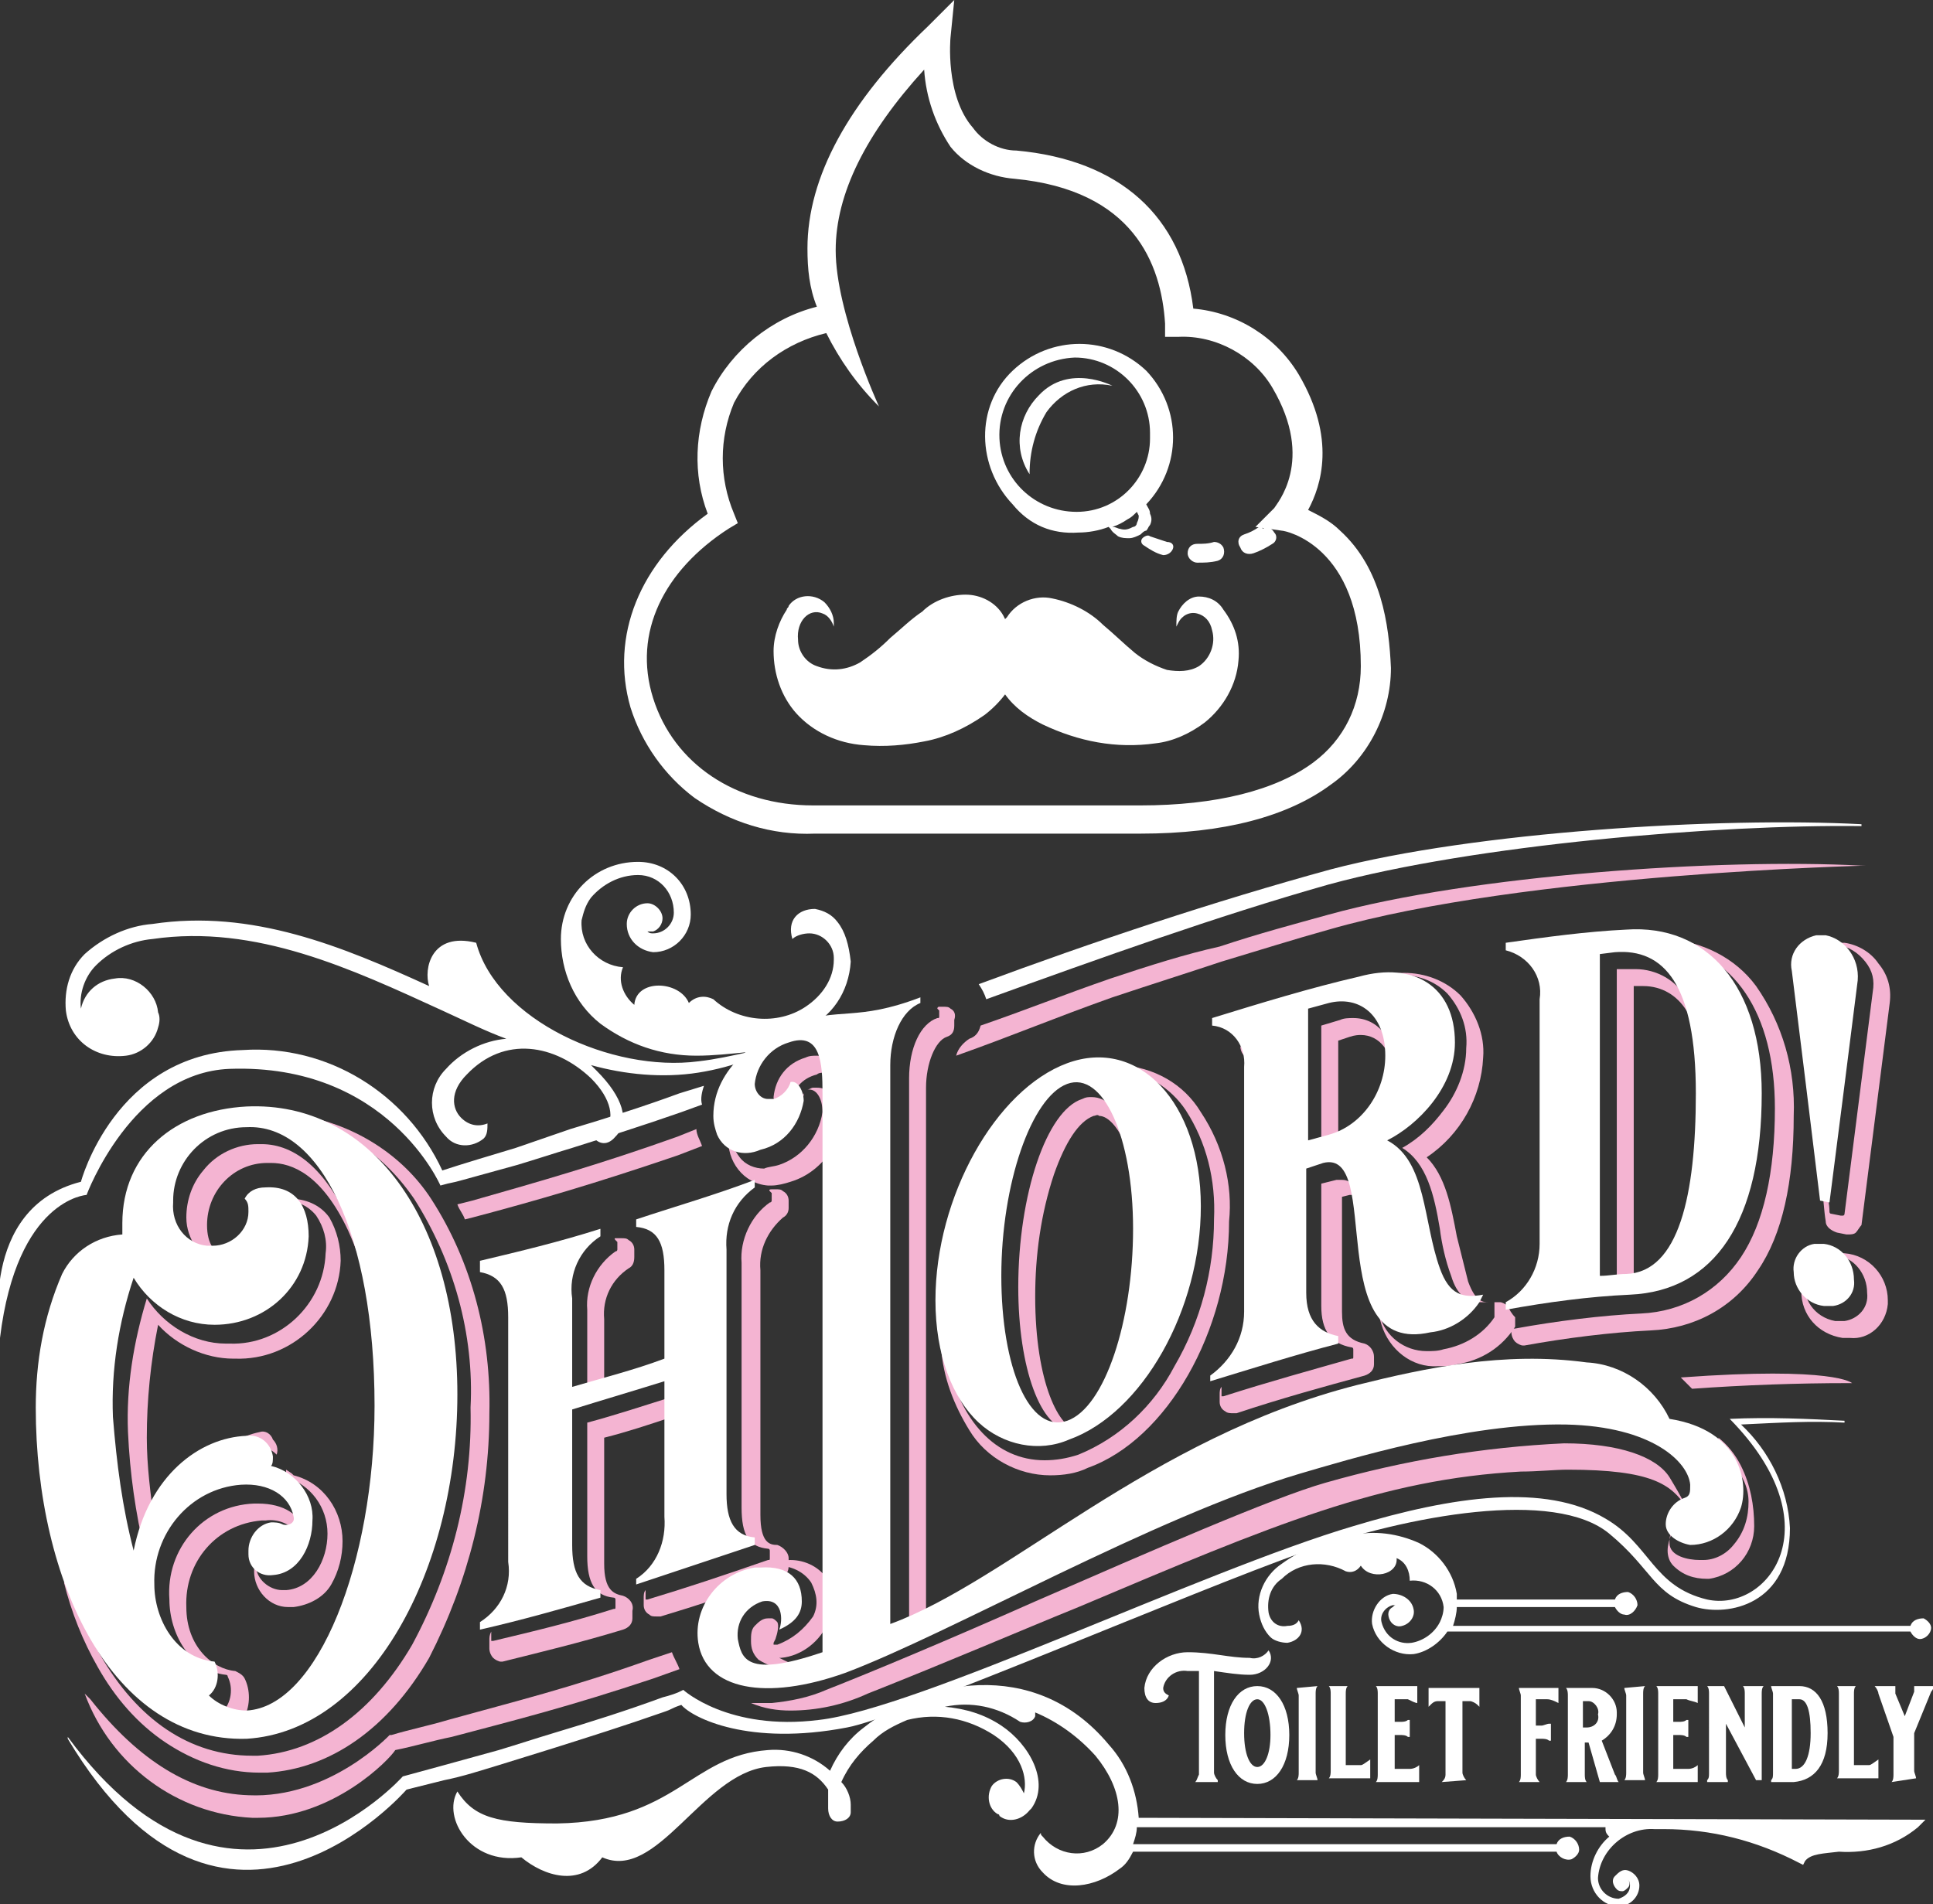 <?xml version="1.0" encoding="utf-8"?>
<!-- Generator: Adobe Illustrator 25.2.3, SVG Export Plug-In . SVG Version: 6.00 Build 0)  -->
<svg version="1.1" id="Layer_1" xmlns="http://www.w3.org/2000/svg" xmlns:xlink="http://www.w3.org/1999/xlink" x="0px" y="0px"
	 viewBox="0 0 102.7 101.2" style="enable-background:new 0 0 102.7 101.2;" xml:space="preserve">
<rect x="0" y="0" width="102.7" height="101.2" fill="#333333" stroke="none"/>
<style type="text/css">
	.st0{fill:#F4B4D2;}
	.st1{fill:#FFFFFF;}
</style>
<path class="st0" d="M35.7,87.8l-1.2,0.4c-4.2,1.5-7.1,2.2-10.7,3.2c-1,0.3-2,0.5-3,0.8h-0.1l0,0c0,0-3.2,3.4-7.5,3.2
	c-3-0.1-5.8-1.8-8.4-5.1L4.5,90c1.4,3.8,4.9,6.4,8.9,6.6h0.3c4,0,7-3.1,7.3-3.6c1-0.2,2-0.5,3-0.7c3.4-0.9,6.2-1.6,10.7-3.1l1.4-0.5
	C36,88.4,35.8,88.1,35.7,87.8z"/>
<path class="st0" d="M33.4,65.9c-0.1-0.1-0.2-0.1-0.4-0.1c-0.1,0-0.1,0-0.2,0h-0.1c-0.1,0,0,0.1,0,0.1l0.1,0.1v0.4
	c0,0,0,0.1-0.1,0.1c-1,0.7-1.6,1.9-1.5,3.1v4.5c0.7-0.2,1.3-0.4,0.9-0.3v-3.7C32,69,32.5,68,33.4,67.4c0.2-0.1,0.3-0.3,0.3-0.6v-0.4
	C33.7,66.2,33.6,66,33.4,65.9z"/>
<path class="st0" d="M41.6,63.3c-0.1-0.1-0.2-0.1-0.4-0.1c-0.1,0-0.1,0-0.2,0c-0.2,0-0.1,0.1-0.1,0.1l0.1,0.1v0.4c0,0,0,0.1-0.1,0.1
	c-1,0.7-1.6,2-1.5,3.2v13c0,1.5,0.4,2.1,1.4,2.2c0.1,0,0.1,0.1,0.1,0.1l0,0v0.4c0,0.1,0,0.1-0.1,0.1c-2.3,0.8-4.4,1.5-6.4,2.1l0,0
	h-0.1v-0.1v-0.4l0,0c-0.1,0.1-0.1,0.3-0.1,0.4v0.4c0,0.2,0.1,0.4,0.3,0.5c0.1,0.1,0.2,0.1,0.4,0.1h0.2c2-0.6,4.1-1.3,6.4-2.1
	c0.3-0.1,0.4-0.3,0.4-0.6v-0.4c0-0.3-0.3-0.6-0.6-0.7c-0.4,0-0.9-0.1-0.9-1.6v-13c-0.1-1.1,0.4-2.1,1.2-2.8c0.2-0.1,0.3-0.3,0.3-0.5
	v-0.4C41.9,63.6,41.8,63.4,41.6,63.3z"/>
<path class="st0" d="M33.1,84.8c-0.5-0.1-1-0.3-1-1.7v-6.7c1.2-0.3,2.4-0.7,3.6-1.1c0,0,0.1,0.2,0.1-1.1c-1.6,0.5-3.1,1-4.6,1.4v7.1
	c0,1.4,0.4,2.1,1.4,2.2c0.1,0,0.1,0.1,0.1,0.1l0,0v0.4c0,0.1,0,0.1-0.1,0.1c-2.2,0.7-4.3,1.2-6.4,1.7l0,0h-0.1v-0.1v-0.4l0,0
	C26,86.9,26,87,26,87.2v0.4c0,0.2,0.1,0.4,0.2,0.5s0.3,0.2,0.4,0.2h0.1c2-0.5,4.1-1,6.4-1.7c0.3-0.1,0.5-0.3,0.5-0.6v-0.4
	C33.7,85.2,33.4,84.9,33.1,84.8z"/>
<path class="st0" d="M13.8,65.3c0-0.4-0.1-0.5-0.2-0.7v-0.1l-0.1,0.1c-0.1,0.2-0.1,0.5,0.1,0.8l0,0c0,0.1,0,0.2,0,0.3
	c0,0.1,0,0.3-0.1,0.4C13.8,65.8,13.8,65.5,13.8,65.3z"/>
<path class="st0" d="M7.7,82.5c0.1-0.5,0.3-1,0.5-1.6c-0.2-1.5-0.4-3-0.4-4.5c0-2,0.2-4,0.6-6c1,1.1,2.5,1.8,4,1.8h0.1
	c3,0.1,5.5-2.3,5.6-5.2c0-0.8-0.2-1.6-0.6-2.3c-0.5-0.7-1.3-1-2.1-1h-0.2c-0.3,0-0.6,0.1-0.9,0.3c0.2-0.1,0.4-0.1,0.6-0.2h0.2
	c0.7,0,1.3,0.3,1.7,0.8c0.4,0.6,0.6,1.3,0.5,2c-0.1,2.7-2.4,4.9-5.1,4.8h-0.1H12c-1.7,0-3.3-1-4.2-2.4c-0.7,2.3-1.1,4.7-1,7.1
	C6.9,78.3,7.2,80.4,7.7,82.5z"/>
<path class="st0" d="M13.7,91.6L13.7,91.6c0.6,0,1-0.2,1.4-0.4c-0.3,0.2-0.7,0.3-1,0.3H14c-0.4,0-0.7-0.1-1-0.3c0.3-0.6,0.3-1.4,0-2
	c-0.1-0.2-0.3-0.3-0.5-0.4c-1.2-0.1-2.6-1.3-2.6-3.4c-0.1-2.4,1.6-4.4,4-4.6h0.2c0.7-0.1,1.3,0.2,1.8,0.7h-0.3h-0.1
	c-0.3,0-0.6,0.1-0.9,0.3c0.2-0.1,0.3-0.1,0.5-0.1h0.1c0.2,0,0.4,0,0.6,0.1c0.1,0,0.1,0,0.2,0c0.1,0,0.1,0,0.2-0.1c0-0.1,0-0.1,0-0.2
	c-0.2-1-1.1-1.6-2.5-1.6h-0.2C10.8,80,8.8,82.3,9,85c0,1.8,1.1,3.8,3,4c0,0,0.1,0,0.1,0.1c0.3,0.6,0.2,1.4-0.3,1.9
	C12.4,91.4,13,91.6,13.7,91.6z"/>
<path class="st0" d="M22.9,63.7c-1.5-2.3-4-3.9-6.8-4.4c0,0.1-0.1,0.1-0.1,0.2c0.9,0.2,1.8,0.5,2.6,1c1.4,0.8,2.5,1.9,3.4,3.2
	c2.1,3.3,3.2,7.2,3,11.1c0.1,4.4-1,8.7-3.1,12.6c-2.1,3.6-5,5.7-8.2,5.9h-0.3c-3.3,0-6.1-1.9-8.1-5.4c-0.7-1.2-1.2-2.5-1.6-3.8
	c-0.1,0-0.2,0-0.3,0c0.4,1.6,1,3.1,1.8,4.5c0.9,1.6,2.1,3,3.6,4s3.2,1.6,5,1.6h0.4c3.3-0.2,6.4-2.3,8.6-6.1c2.1-4.1,3.2-8.5,3.2-13
	C26.1,71.1,25.1,67.1,22.9,63.7z"/>
<path class="st0" d="M18.5,65.4c0.4,0.9,0.7,1.7,0.9,2.7c0.1,0,0.1-0.1,0.2-0.1c-0.3-1.1-0.6-2.1-1.1-3.2c-1.2-2.6-2.8-4-4.6-4h-0.2
	c-1.1,0-2.2,0.5-2.9,1.4c-0.6,0.7-0.9,1.6-0.9,2.5c0,0.6,0.2,1.1,0.5,1.6c0.4,0.5,0.9,0.7,1.5,0.7l0,0c0.4,0,0.7-0.1,1-0.3
	c-0.2,0.1-0.4,0.1-0.5,0.1l0,0c-0.4,0-0.8-0.1-1.1-0.5C11.1,66,11,65.6,11,65.1c0-1.8,1.4-3.3,3.2-3.3c0,0,0,0,0.1,0h0.1
	C15.5,61.8,17.1,62.4,18.5,65.4z"/>
<path class="st0" d="M13.8,76.1c-1,0.2-2,0.8-2.7,1.6c0.8-0.5,1.6-0.7,2.5-0.8h0.1c0.4,0,0.7,0.1,1,0.4c0.1-0.3,0-0.6-0.2-0.8
	C14.4,76.2,14.1,76,13.8,76.1z"/>
<path class="st0" d="M15.6,78.4l-0.1-0.1l-0.3-0.2c0,0.1,0,0.3,0,0.4c1.3,0.4,2.2,1.6,2.2,3s-0.8,2.9-2.2,3H15
	c-0.7,0-1.4-0.6-1.4-1.3c0,0,0,0,0-0.1c0-0.2,0.1-0.5,0.2-0.7c-0.2,0.3-0.3,0.7-0.3,1.1c0,1,0.8,1.9,1.8,1.9c0,0,0,0,0.1,0h0.2
	c0.8-0.1,1.6-0.5,2-1.2s0.6-1.5,0.6-2.3C18.2,80.3,17.2,78.8,15.6,78.4z"/>
<path class="st0" d="M44.2,83.8v0.8c-0.1-0.2-0.1-0.4-0.2-0.6c-0.4-0.7-1.2-1.1-2-1.1c-0.3,0-0.6,0.1-0.9,0.2l-0.4,0.2
	c0.2,0,0.4-0.1,0.6-0.1l0,0c0.7,0,1.4,0.3,1.8,0.9c0.3,0.6,0.4,1.2,0.1,1.8c-0.5,0.7-1.1,1.2-1.9,1.5h-0.1h-0.1v-0.1l0.1-0.2
	c0.1-0.3,0.2-0.7,0.1-0.9C41.2,86.1,41.1,86,41,86s-0.2,0-0.2,0c-0.3,0-0.5,0.2-0.7,0.4c-0.2,0.2-0.2,0.5-0.2,0.8
	c0,0.4,0.1,0.7,0.4,1c0.5,0.3,1,0.5,1.6,0.5c0.2,0,0.5,0,0.7,0c0-0.1,0-0.1,0-0.2c-0.4,0-0.8-0.2-1.2-0.4h0.1
	c1.1-0.1,2.1-0.9,2.5-1.9l0,0v0.5c0-0.1,0.1-0.1,0.1-0.1V84L44.2,83.8z"/>
<path class="st0" d="M44.2,60c0-0.6,0-1.2,0-1.8c-0.2-0.3-0.5-0.4-0.8-0.4h-0.2c-0.1,0-0.2,0.1-0.3,0.1H43c0.4,0,0.7,0.5,0.7,1.2
	c-0.2,1.3-1.1,2.4-2.3,2.8c-0.3,0.1-0.6,0.1-0.8,0.2c-0.5,0-1-0.2-1.3-0.6c-0.3-0.4-0.5-0.8-0.5-1.3c0,0-0.1,0-0.1-0.1
	c0,0.1,0,0.2,0,0.3c-0.1,1.3,0.8,2.5,2.1,2.6c0.1,0,0.1,0,0.2,0c0.3,0,0.7-0.1,1-0.2c1-0.3,1.8-1,2.3-1.9
	C44.2,60.6,44.2,60.3,44.2,60z"/>
<path class="st0" d="M41.7,58.9c0.1,0,0.2,0,0.3,0s0.1-0.1,0.2-0.1l0,0h-0.1H42v-0.1c0.1-0.8,0.6-1.4,1.4-1.6
	c0.1-0.1,0.3-0.1,0.4-0.1c0.1,0,0.2,0,0.3,0.4c0-0.1,0.1-0.2,0.2-0.3c0-0.1,0-0.2,0-0.2c-0.2-0.5-0.4-0.8-0.9-0.8
	c-0.2,0-0.4,0-0.6,0.1c-1,0.3-1.6,1.1-1.7,2.1C41.1,58.6,41.3,58.9,41.7,58.9C41.6,58.9,41.7,58.9,41.7,58.9z"/>
<path class="st0" d="M92.5,77.9c-0.3-0.6-0.7-1.1-1.2-1.5c0,0.1,0,0.3,0,0.4c0.1,0.1,0.1,0.1,0.2,0.2s0.1,0.1,0.1,0.2
	s0.1,0.2,0.2,0.3c0,0.1,0.1,0.1,0.1,0.2l0.2,0.2c0.5,0.5,0.8,1.2,0.8,1.9c0,0.8-0.2,1.6-0.8,2.3c-0.4,0.5-1,0.8-1.6,0.8h-0.2
	c-0.6,0-1.6-0.2-1.6-0.9c0-0.2,0-0.4,0.1-0.5c-0.1,0.3-0.2,0.6-0.2,0.9s0.1,0.6,0.3,0.8c0.5,0.5,1.1,0.7,1.8,0.7h0.1
	c1.4-0.2,2.4-1.4,2.4-2.8C93.2,80,93,78.9,92.5,77.9z"/>
<path class="st0" d="M50.5,53.6c-0.1-0.1-0.2-0.1-0.4-0.1c-0.1,0-0.1,0-0.2,0c-0.1,0-0.1,0.1-0.1,0.1l0.1,0.1V54
	c0,0.1,0,0.1-0.1,0.1c-0.9,0.3-1.5,1.6-1.5,3.2v28.9c0.4-0.2,0.8-0.5,1.2-0.7l0,0l-0.3,0.1V57.8c0-1.3,0.5-2.5,1.1-2.7
	c0.3-0.1,0.4-0.3,0.4-0.6v-0.3C50.8,53.9,50.7,53.7,50.5,53.6z"/>
<path class="st0" d="M42.6,58.4c0.1-0.1,0.1-0.2,0.1-0.3C42.6,58.2,42.6,58.3,42.6,58.4L42.6,58.4z"/>
<path class="st0" d="M88.7,78.5L88.7,78.5c-0.7-1.1-2.7-1.8-5.6-1.8c-4.3,0.2-8.5,0.9-12.7,2.1c-2.8,0.8-9.2,3.6-15.4,6.3
	c-4.5,2-8.8,3.8-11.1,4.7C43,90.2,42,90.4,41,90.5h-1.1c0.7,0.3,1.4,0.4,2.1,0.4c1.4,0,2.8-0.3,4.1-0.9c4.3-1.7,8-3.3,11.2-4.6
	c10.4-4.4,16.1-6.8,23.5-7.2c0.9,0,1.8-0.1,2.5-0.1c4.5,0,5.5,0.8,6.3,2C89.3,79.5,89,79,88.7,78.5z"/>
<path class="st0" d="M57.3,76c-1,0-2.3-2.5-2.3-7.1c0-2.2,0.3-4.4,1-6.5c0.6-1.7,1.3-2.8,2.1-3.1c0.1,0,0.2-0.1,0.3,0
	c0.5,0,1.1,0.7,1.5,1.8c0.1,0.3,0.2,0.6,0.3,0.9c0-0.2,0.1-0.3,0.1-0.5c-0.1-0.4-0.2-0.7-0.3-1.1c-0.5-1.4-1.2-2.1-2-2.1
	c-0.2,0-0.3,0-0.5,0.1c-1.9,0.6-3.4,5.1-3.4,10c0,4.3,1.2,7.6,2.8,7.6c0.3,0,0.5-0.1,0.7-0.2h-0.1C57.4,75.9,57.3,76,57.3,76z"/>
<path class="st0" d="M63.8,59.1c-0.9-1.5-2.5-2.4-4.3-2.5l-0.1,0.2c1.5,0.2,2.8,1,3.6,2.2c1.1,1.7,1.6,3.7,1.5,5.8
	c0,2.7-0.7,5.4-2.1,7.8c-1.1,2.1-2.9,3.8-5.1,4.7c-0.6,0.2-1.2,0.3-1.8,0.3c-2.6,0-4.5-2.1-5.2-5.4c-0.1-0.2-0.2-0.4-0.3-0.6
	c0.1,1.6,0.7,3.1,1.5,4.4c0.9,1.5,2.6,2.4,4.3,2.4c0.7,0,1.4-0.1,2-0.4c4.2-1.5,7.5-7.3,7.5-13.1C65.5,63,65,60.9,63.8,59.1z"/>
<path class="st0" d="M74.1,56.8c0-1.6-0.9-2.7-2.2-2.7c-0.2,0-0.5,0-0.7,0.1l-1,0.3v6.8l1-0.3c0.2-0.1,0.5-0.2,0.7-0.3
	c-0.1,0.1-0.3,0.1-0.5,0.2L71.1,61v-5.7l0.6-0.2C72,55,72.2,55,72.3,55c1,0,1.7,0.9,1.7,2.2c0,0.5-0.1,1-0.3,1.5
	C74,58.1,74.1,57.4,74.1,56.8z"/>
<path class="st0" d="M66.4,56.3c-0.1-0.3-0.3-0.5-0.5-0.7l0,0C65.9,55.9,66.1,56.2,66.4,56.3z"/>
<path class="st0" d="M80.1,69.4c-0.1-0.1-0.3-0.2-0.4-0.2h-0.1c-0.2,0-0.3,0-0.5,0c-0.3,0-0.7,0-1.1-1.1c-0.2-0.8-0.4-1.6-0.6-2.4
	c-0.3-1.6-0.6-3.2-1.6-4.2c1.8-1.2,2.9-3.2,3-5.3c0.1-1.2-0.4-2.4-1.2-3.3c-0.8-0.8-1.9-1.2-3-1.2c-0.6,0-1.1,0.1-1.7,0.2
	c-0.5,0.1-1,0.3-1.4,0.4l1.2-0.3c0.5-0.1,1-0.2,1.6-0.2c1,0,1.9,0.3,2.6,1c0.7,0.8,1.1,1.8,1,2.9c0,1.2-0.5,2.4-1.2,3.3
	c-0.6,0.8-1.3,1.5-2.2,2c1.3,0.8,1.7,2.5,2,4.3c0.1,0.8,0.3,1.7,0.6,2.5c0.3,1,0.8,1.4,1.6,1.4c0.2,0,0.4,0,0.6,0l0,0h0.1v0.1V70
	c-0.6,0.9-1.6,1.5-2.7,1.7c-0.3,0.1-0.6,0.1-0.9,0.1c-1.2,0-2.2-0.8-2.5-1.9c-0.4-1.2-0.6-2.5-0.7-3.7c-0.2-1.9-0.3-3.5-1.3-3.5
	c-0.1,0-0.2,0-0.3,0l-0.8,0.2v6.5c0,1.3,0.5,2,1.6,2.2c0.1,0,0.1,0.1,0.1,0.1v0.4c0,0.1,0,0.1-0.1,0.1c-2.1,0.6-4.3,1.2-6.8,2l0,0
	h-0.1v-0.1v-0.4l0,0c-0.1,0.1-0.1,0.3-0.1,0.4v0.4c0,0.2,0.1,0.4,0.3,0.5c0.1,0.1,0.3,0.1,0.4,0.1h0.2c2.4-0.8,4.6-1.4,6.8-2
	c0.3-0.1,0.5-0.3,0.5-0.6v-0.4c0-0.3-0.2-0.6-0.5-0.7c-1-0.2-1.2-0.8-1.2-1.7v-6.1l0.4-0.1h0.2c0.5,0,0.7,1.8,0.8,3
	c0.1,1.3,0.3,2.6,0.7,3.9c0.4,1.3,1.6,2.3,3,2.2c0.3,0,0.7,0,1-0.1c1.3-0.2,2.4-0.9,3.1-2c0-0.1,0-0.2,0-0.2V70
	C80.3,69.8,80.2,69.6,80.1,69.4z"/>
<path class="st0" d="M66.6,57.3c0-0.2,0-0.4,0-0.6c-0.1,0.3-0.1,0.7-0.1,1v13c0,0.5-0.1,0.9-0.3,1.3c0.3-0.5,0.4-1.1,0.4-1.7V57.3z"
	/>
<path class="st0" d="M93.3,52.4c-1.1-1.5-2.9-2.4-4.8-2.5c0,0.1,0,0.1-0.1,0.2c3.7,0.5,5.9,3.7,5.9,8.8c0,3.4-0.6,6.1-1.8,7.9
	c-1.2,1.8-3.1,2.9-5.3,3c-2.1,0.1-4.5,0.4-6.7,0.8l0,0h-0.1v-0.1V70l0,0c-0.1,0.1-0.1,0.3-0.1,0.4v0.4c0,0.2,0.1,0.4,0.2,0.5
	s0.3,0.2,0.4,0.2H81c2.2-0.4,4.6-0.7,6.7-0.8c2.3-0.1,4.4-1.2,5.7-3.2c1.3-1.9,1.9-4.7,1.9-8.2C95.4,56.8,94.7,54.4,93.3,52.4z"/>
<path class="st0" d="M87.6,68.1L87.6,68.1h-0.8V52.4h0.5c1,0,1.8,0.5,2.3,1.3c0.3,0.5,0.5,1.1,0.6,1.7c0.1-0.1,0.1-0.1,0.2-0.1
	c-0.1-0.8-0.4-1.5-0.8-2.2c-0.5-1-1.6-1.6-2.7-1.6h-0.3h-0.7v16.9l1.3-0.1C87.3,68.3,87.4,68.2,87.6,68.1
	C87.6,68.2,87.6,68.2,87.6,68.1z"/>
<path class="st0" d="M98,66.6h-0.4l0,0c-0.3,0-0.7,0.1-1,0.2c0.2-0.1,0.4-0.1,0.6-0.1l0,0h0.3c1,0.1,1.7,1,1.7,2
	c0.1,0.8-0.5,1.4-1.2,1.5c-0.1,0-0.1,0-0.2,0h-0.3c-1.1-0.2-1.8-1.2-1.6-2.3c0-0.1,0.1-0.3,0.1-0.4c-0.2,0.4-0.3,0.7-0.3,1.1
	c0,1.3,0.9,2.3,2.2,2.5h0.4c1,0.1,1.9-0.7,2-1.8c0-0.1,0-0.2,0-0.2C100.3,67.8,99.3,66.7,98,66.6z"/>
<path class="st0" d="M99.8,51.2c-0.4-0.6-1.1-1-1.8-1.1h-0.3l0,0c-0.4,0-0.8,0.1-1.1,0.3c0.2-0.1,0.5-0.2,0.7-0.2l0,0h0.3
	c0.6,0.1,1.1,0.4,1.5,0.9s0.5,1,0.4,1.6c-0.5,3.9-1,7.9-1.5,11.8c0,0,0,0.1-0.1,0.1h-0.1l0,0l-0.5-0.1c-0.1,0-0.1-0.1-0.1-0.1
	c0-0.4-0.1-0.9-0.2-1.3l-0.2,0.1c0.1,0.6,0.1,1.1,0.2,1.7c0,0.3,0.3,0.5,0.6,0.6l0.5,0.1h0.1c0.1,0,0.3,0,0.4-0.1s0.2-0.3,0.3-0.4
	c0.5-3.9,1-7.9,1.5-11.8C100.5,52.5,100.3,51.8,99.8,51.2z"/>
<g>
	<path class="st1" d="M66.4,89c-0.6,0-1.2-0.1-1.9-0.2v5.4c0,0.1,0.1,0.3,0.2,0.4v0.1h-1.2l0,0c0.1-0.1,0.1-0.2,0.2-0.4v-5.5
		c-0.2,0-0.4,0-0.6,0c-0.6-0.1-1.2,0.3-1.3,0.9c0,0.2,0.1,0.3,0.3,0.4l0,0c-0.1,0.3-0.4,0.4-0.7,0.4c-0.4,0-0.6-0.3-0.6-0.8
		c0.1-1.1,1.2-1.9,2.3-1.9c1.3,0,2.2,0.3,3.3,0.3c0.4,0.1,0.8-0.1,1-0.4l0,0C67.8,88.3,67.2,89,66.4,89z"/>
	<path class="st1" d="M66.8,89.6c1,0,1.7,1,1.7,2.6s-0.7,2.6-1.7,2.6s-1.7-1-1.7-2.6S65.8,89.6,66.8,89.6z M67.5,92.2
		c0-1.1-0.3-1.9-0.7-1.9s-0.7,0.7-0.7,1.8s0.3,1.8,0.7,1.8S67.5,93.2,67.5,92.2z"/>
	<path class="st1" d="M70,89.6L70,89.6c-0.1,0.1-0.1,0.3-0.1,0.4v4.2c0,0.1,0.1,0.3,0.1,0.4l0,0h-1.1l0,0c0.1-0.1,0.1-0.3,0.1-0.4
		v-4.1c0-0.1-0.1-0.3-0.1-0.4l0,0L70,89.6z"/>
	<path class="st1" d="M71.6,89.6L71.6,89.6c-0.1,0.1-0.1,0.3-0.1,0.4v3.8h0.8c0.1,0,0.2-0.1,0.5-0.3l0,0v1h-2.2l0,0
		c0.1-0.1,0.1-0.3,0.1-0.4V90c0-0.1,0-0.3-0.1-0.4l0,0H71.6z"/>
	<path class="st1" d="M74.8,90.3h-0.7v1.2h0.3c0.1,0,0.3,0,0.4-0.1h0.1v0.9h-0.1c-0.1-0.1-0.3-0.1-0.4-0.1h-0.3V94h0.8
		c0.2,0,0.4-0.1,0.5-0.2l0,0v0.9h-2.3l0,0c0.1-0.1,0.1-0.3,0.1-0.4V90c0-0.1,0-0.3-0.1-0.4l0,0h2.2v0.9l0,0
		C75.2,90.5,75,90.4,74.8,90.3z"/>
	<path class="st1" d="M76.6,94.7L76.6,94.7c0.1-0.1,0.2-0.2,0.2-0.4v-3.9h-0.4c-0.2,0-0.3,0.1-0.4,0.2l-0.1,0.1l0,0v-1h2.7v1l0,0
		l-0.1-0.1c-0.1-0.1-0.3-0.2-0.4-0.2h-0.4v3.8c0,0.1,0.1,0.3,0.2,0.4l0,0L76.6,94.7z"/>
	<path class="st1" d="M82.2,90.3h-0.6v1.4h0.3c0.1,0,0.3-0.1,0.4-0.1h0.1v0.9h-0.1c-0.1-0.1-0.3-0.1-0.4-0.1h-0.3v1.9
		c0,0.1,0.1,0.3,0.2,0.4l0,0h-1.1l0,0c0.1-0.1,0.1-0.3,0.1-0.4v-4.2c0-0.1-0.1-0.3-0.1-0.4l0,0h2.1v0.8l0,0
		C82.6,90.4,82.4,90.3,82.2,90.3z"/>
	<path class="st1" d="M85,94.7l-0.6-2.1h-0.2v1.7c0,0.1,0,0.3,0.1,0.4l0,0h-1.1l0,0c0.1-0.1,0.1-0.3,0.1-0.4v-4.2
		c0-0.1,0-0.3-0.1-0.4l0,0h1.4c0.7,0,1.3,0.6,1.3,1.3c0,0,0,0,0,0.1c0,0.6-0.3,1.1-0.8,1.4l0.7,1.8c0.1,0.1,0.1,0.3,0.2,0.4l0,0
		L85,94.7z M84.9,91.1c0.1-0.3-0.2-0.7-0.5-0.7c-0.1,0-0.1,0-0.2,0h-0.1v1.4h0.2C84.7,91.8,85,91.5,84.9,91.1L84.9,91.1z"/>
	<path class="st1" d="M87.4,89.6L87.4,89.6c-0.1,0.1-0.1,0.3-0.1,0.4v4.2c0,0.1,0.1,0.3,0.1,0.4l0,0h-1.1l0,0
		c0.1-0.1,0.1-0.3,0.1-0.4v-4.1c0-0.1-0.1-0.3-0.1-0.4l0,0L87.4,89.6z"/>
	<path class="st1" d="M89.6,90.3h-0.7v1.2h0.3c0.1,0,0.3,0,0.4-0.1h0.1v0.9h-0.1c-0.1-0.1-0.3-0.1-0.4-0.1h-0.3V94h0.8
		c0.2,0,0.4-0.1,0.5-0.2l0,0v0.9H88l0,0c0.1-0.1,0.1-0.3,0.1-0.4V90c0-0.1,0-0.3-0.1-0.4l0,0h2.2v0.9l0,0
		C90,90.4,89.8,90.4,89.6,90.3z"/>
	<path class="st1" d="M93.7,89.6L93.7,89.6c-0.1,0.1-0.1,0.3-0.1,0.4v4.6h-0.3l-1.6-3v2.6c0,0.1,0,0.3,0.1,0.4v0.1h-1.1v-0.1
		c0.1-0.1,0.1-0.2,0.1-0.4V90c0-0.1,0-0.3-0.1-0.4l0,0h0.9l1.1,2.2V90c0-0.1,0-0.3-0.1-0.4l0,0L93.7,89.6z"/>
	<path class="st1" d="M95.6,89.6c0.9,0,1.5,0.8,1.5,2.5s-0.7,2.5-1.8,2.6h-1.2v-0.1c0.1-0.1,0.1-0.2,0.1-0.4V90
		c0-0.1-0.1-0.3-0.1-0.4l0,0H95.6z M96.2,92.1c0-1.2-0.2-1.8-0.6-1.8h-0.4V94h0.2C95.9,94,96.2,93.3,96.2,92.1z"/>
	<path class="st1" d="M98.6,89.6L98.6,89.6c-0.1,0.1-0.1,0.3-0.1,0.4v3.8h0.8c0.1,0,0.2-0.1,0.5-0.3l0,0v1h-2.2l0,0
		c0.1-0.1,0.1-0.3,0.1-0.4V90c0-0.1,0-0.3-0.1-0.4l0,0H98.6z"/>
	<path class="st1" d="M100.5,94.7L100.5,94.7c0.1-0.1,0.1-0.3,0.1-0.4v-2L99.8,90c0-0.1-0.1-0.3-0.2-0.4l0,0h1.1l0,0
		c0,0.1,0,0.3,0,0.4l0.5,1.2l0.5-1.3c0-0.1,0-0.2,0-0.3l0,0h1.1l0,0c-0.1,0.1-0.1,0.2-0.2,0.3l-0.9,2.2v2c0,0.1,0.1,0.3,0.1,0.4l0,0
		L100.5,94.7z"/>
	<path class="st1" d="M3.3,67.7c0.6-1.2,1.8-2,3.2-2.1c0-0.2,0-0.4,0-0.6c0-3.7,2.8-6,6.6-6.2c6.6-0.3,11.2,6,11.2,15.3
		S19.7,92,13.1,92.4C6,92.6,1.9,84.1,1.9,74.8C1.9,72.4,2.3,70,3.3,67.7z M7.1,82.4c0.8-4,3.5-6,6-6.1c0.7-0.1,1.3,0.4,1.4,1.1
		c0,0.2,0,0.4-0.1,0.5c1.3,0.3,2.3,1.6,2.2,2.9c0,1.3-0.7,2.8-2.1,2.9l0,0c-0.7,0.1-1.3-0.4-1.3-1.1c0-0.1,0-0.1,0-0.2
		c0-0.7,0.5-1.4,1.2-1.5c0.2,0,0.4,0,0.6,0.1c0.2,0.1,0.7,0,0.6-0.4c-0.2-1.1-1.3-1.8-2.8-1.7c-2.7,0.2-4.7,2.6-4.6,5.3
		c0,1.8,1.1,3.9,3.2,4.1c0.3,0.6,0.2,1.4-0.3,1.8c0.5,0.5,1.3,0.8,2,0.8c3.8-0.2,6.8-7.9,6.8-16.2c0-9.1-2.9-15-6.8-14.8
		c-2.2,0-3.9,1.8-3.9,3.9c0,0,0,0,0,0.1c-0.1,1.2,0.7,2.2,1.8,2.3c0.1,0,0.2,0,0.3,0c1,0,1.9-0.8,1.9-1.8c0-0.3,0-0.5-0.2-0.7
		c0.2-0.4,0.6-0.6,1.1-0.6c1.6-0.1,2.3,1,2.3,2.6c-0.1,2.7-2.3,4.7-5,4.7l0,0c-1.8,0-3.4-1-4.3-2.5c-0.8,2.4-1.2,4.9-1.1,7.4
		C6.2,77.8,6.5,80.1,7.1,82.4z"/>
	<path class="st1" d="M92.5,80.1c-0.4,1.2-1.5,2-2.7,2c-0.6-0.1-1.3-0.5-1.3-1.1s0.4-1.2,1-1.4c0.3-0.1,0.3-0.3,0.3-0.7
		c-0.1-1.2-2-3.1-6.6-3.2c-5.2-0.1-11.7,1.9-14.1,2.6c-7.8,2.3-18.6,8.5-24.2,10.6c-4.2,1.5-7.4,0.9-7.8-1.6c-0.3-1.9,1.1-3.7,3-4
		c0.1,0,0.2,0,0.3,0c1.5-0.1,2.2,0.6,2.2,1.8c0,0.6-0.3,1.1-1.2,1.5c0.2-0.5,0.2-1.7-0.9-1.5c-0.9,0.3-1.4,1.1-1.3,2
		c0.2,1,0.4,2.1,4.5,0.7V58.1c0-1.6-0.1-3.3-1.8-2.7c-1,0.3-1.7,1.2-1.8,2.2c0,0.4,0.3,0.8,0.7,0.8c0.1,0,0.2,0,0.3,0
		c0.4-0.1,0.8-0.5,0.9-0.9c0.4-0.1,0.7,0.5,0.7,1c-0.2,1.2-1,2.3-2.3,2.6c-0.9,0.4-1.9,0.1-2.3-0.8c-0.1-0.3-0.2-0.6-0.2-1
		c0-2.6,2.5-4.2,4.2-4.9c2.5-0.9,3.4-0.1,6.8-1.4v0.3c-1,0.4-1.6,1.8-1.6,3.3v29.7c6.3-2.3,13.8-9.9,24.8-12.7
		c3.6-0.9,7.8-1.8,12.2-1.2c1.9,0.1,3.6,1.3,4.4,3C92.5,76,92.9,78.8,92.5,80.1z"/>
	<path class="st1" d="M63.8,64.1c0,5.5-3.1,11-7,12.4c-1.6,0.7-3.5,0.3-4.8-0.9c-1.4-1.3-2.3-3.6-2.3-6.5c0-5.5,3.2-11.2,7-12.6
		S63.8,58.6,63.8,64.1z M60.2,65.3c0-4.9-1.6-8.4-3.5-7.7s-3.5,5.3-3.5,10.2s1.5,8.4,3.5,7.7S60.2,70.2,60.2,65.3z"/>
	<path class="st1" d="M78.6,69.2C78,70.1,77,70.7,76,70.8c-5.8,1.3-2.5-9.8-5.7-9l-0.9,0.3v6.6c0,1.5,0.7,2.1,1.7,2.3v0.4
		c-2.3,0.6-4.5,1.3-6.8,2v-0.3c1.1-0.8,1.8-2,1.8-3.4v-13c0.1-1.1-0.6-2.1-1.7-2.2l0,0v-0.4c2.6-0.8,5.2-1.6,7.8-2.2
		c2.9-0.8,5.1,0.5,5.1,3.5c0,2.4-2,4.4-3.6,5.2c2.1,1.1,1.9,4.3,2.8,6.8c0.5,1.4,1.2,1.6,2.3,1.4L78.6,69.2z M73.6,56.1
		c0-2.2-1.4-3.2-3-2.8l-1.1,0.3v7l1.1-0.3C72.4,59.8,73.6,58,73.6,56.1z"/>
	<path class="st1" d="M80,69.2c1.1-0.6,1.8-1.8,1.8-3.1v-13c0.2-1.2-0.6-2.3-1.8-2.6v-0.4c2.1-0.3,4.3-0.6,6.4-0.7
		c4.3-0.3,7.2,3,7.2,8.7c0,6.8-2.5,10.5-7,10.7c-2.2,0.1-4.4,0.4-6.6,0.8V69.2z M90.1,58.1c0-5.8-1.7-7.7-4.3-7.5L85,50.7v17.1
		c0.5,0,0.9-0.1,1.4-0.1C89.2,67.6,90.1,63.5,90.1,58.1z"/>
	<path class="st1" d="M98.7,52.1c-0.5,4-1,7.9-1.5,11.8l-0.5-0.1c-0.5-4.1-1-8.2-1.5-12.2c-0.2-0.9,0.4-1.7,1.3-1.9
		c0.2,0,0.3,0,0.5,0C98,49.9,98.8,50.9,98.7,52.1z M95.3,67.6c-0.1-0.7,0.4-1.4,1.1-1.5c0.2,0,0.3,0,0.5,0c0.9,0.1,1.6,0.9,1.6,1.9
		c0.1,0.7-0.4,1.3-1.1,1.4c-0.2,0-0.3,0-0.5,0C96,69.3,95.3,68.5,95.3,67.6z"/>
	<path class="st1" d="M37.4,57.7l-1.3,0.4c-1.9,0.7-3.8,1.3-5.8,1.9l-2.9,1c-1,0.3-3,0.9-3.9,1.2c-1.9-4.1-6.1-6.7-10.6-6.4
		c-6.8,0.2-8.6,7-8.6,7C-1.2,64.2,0,71.1,0,71.1c0.9-7.4,4.6-7.6,4.6-7.6S7,57,12.2,56.8c8.4-0.3,11.2,6.2,11.2,6.2l0,0
		c0.7-0.2,0.5-0.1,1.2-0.3l2.9-0.8c1-0.3,1.9-0.6,2.9-0.9c1.9-0.6,3.8-1.2,5.8-1.9l1.1-0.4C37.2,58.4,37.3,58,37.4,57.7z"/>
	<path class="st1" d="M70.7,46.2C64.5,47.9,58.2,50,52,52.3c0.2,0.3,0.3,0.5,0.4,0.8c6.1-2.2,12.2-4.4,18.2-6.1
		c7.7-2.1,20.7-3.2,28.3-3.1v-0.1C91.4,43.4,78.3,44.2,70.7,46.2z"/>
	<path class="st1" d="M91.9,75.4L91.9,75.4c5.6,5.7,2,10.3-1.2,9.6c-2.9-0.7-3-2.9-5.4-4.3c-3.2-1.9-8.1-1.2-13.4,0.4
		c-8.1,2.4-23.1,9.7-28.4,10.3c-4.8,0.6-7.2-1.6-7.2-1.6S36,90,35.2,90.2c-1.9,0.7-3.8,1.3-5.8,1.9c-1,0.3-1.9,0.6-2.9,0.9l-2.9,0.8
		l-2.2,0.6c0,0-8.9,10-17.8-2.1v0.1c8.3,13.9,18,2.7,18,2.7l2-0.5c1-0.2,1.9-0.5,2.9-0.8l2.9-0.9c1.9-0.6,3.8-1.2,5.8-1.9
		c0.6-0.2,0.4-0.2,1-0.4c0.6,0.7,3.6,2.2,8.8,1.2c2.8-0.5,18.5-7.3,24.2-9.3s13.4-3.4,16.3-1c2.3,1.9,2.3,3.2,4.6,3.9
		c1.7,0.5,5-0.1,5-4.2c-0.1-2.1-1.1-4.1-2.6-5.5c2.1-0.1,3.7-0.2,5.5-0.1v-0.1C96.1,75.4,94,75.3,91.9,75.4z"/>
	<path class="st1" d="M44.5,49c-0.3-0.4-0.7-0.6-1.2-0.7c-0.9,0-1.5,0.6-1.2,1.6c0.2-0.2,0.6-0.3,0.9-0.3c0.7,0,1.3,0.6,1.3,1.3
		c0,0,0,0,0,0.1c0,1-0.6,1.9-1.5,2.5c-1.5,1-3.6,0.8-4.9-0.4c-0.4-0.2-0.9-0.2-1.3,0.2c-0.5-1.2-2.8-1.3-2.9,0.1
		c-0.6-0.5-0.9-1.3-0.6-2c-1.3-0.1-2.3-1.2-2.2-2.5l0,0c0.1-0.4,0.2-0.8,0.5-1.2c0.6-0.7,1.5-1.2,2.5-1.2c1.1,0,1.9,0.9,1.9,2l0,0
		c0,0.6-0.5,1.1-1.1,1.1l0,0c-0.1,0-0.2,0-0.3-0.1c0.1,0,0.2,0,0.3,0c0.3-0.1,0.5-0.4,0.5-0.7c0-0.4-0.4-0.8-0.8-0.8
		c-0.6,0-1.1,0.5-1.1,1.1l0,0c0,0.8,0.6,1.4,1.4,1.5c1.1,0,2-0.9,2-2c0-1.6-1.2-2.8-2.8-2.8l0,0c-2.3,0-4.1,1.8-4.1,4.1l0,0
		c0,1.7,0.7,3.4,2.1,4.5c1.5,1.1,3.2,1.7,5.1,1.7c0.9,0,1.8-0.1,2.8-0.2c-0.9,0.2-1.8,0.4-2.7,0.5c-4.6,0.6-10.7-2.2-11.8-6.3
		c-2.4-0.6-2.8,1.4-2.5,2.3c-4.6-2.1-9.4-4.1-14.7-3.3c-1.3,0.1-2.6,0.7-3.6,1.6c-0.8,0.8-1.1,1.9-1,3c0.2,1.6,1.6,2.6,3.2,2.4
		c0.8-0.1,1.5-0.7,1.7-1.5c0.1-0.3,0.1-0.6,0-0.8c-0.1-1.1-1.2-2-2.3-1.8c-0.9,0.1-1.6,0.7-1.8,1.6c-0.1-0.8,0.2-1.7,0.8-2.3
		c0.8-0.8,1.9-1.3,3-1.4c5.5-0.8,10.6,1.6,15.4,3.8c1.1,0.5,2.3,1.1,3.4,1.5c-1.2,0.1-2.4,0.7-3.2,1.6c-1,1-1,2.6,0,3.6
		c0.5,0.6,1.4,0.6,2,0.1c0.2-0.2,0.2-0.5,0.2-0.8c-0.5,0.2-1,0.1-1.4-0.3c-0.5-0.5-0.6-1.4,0.3-2.3c2-2.1,4.7-1.6,6.6,0.2
		c1.1,1.1,1.3,2.2,0.7,2.8c-0.1,0.2-0.3,0.3-0.6,0.3c0.2,0.3,0.7,0.6,1.2,0c0.8-0.8,0.4-2.1-1-3.5l-0.3-0.3c1.8,0.5,3.8,0.7,5.7,0.4
		s3.8-1,5.4-2.2l0,0l0.2-0.1c1.5-0.6,2.4-2,2.5-3.6C45.1,50.2,44.9,49.5,44.5,49z"/>
	<path class="st1" d="M102.2,86c-0.3,0-0.6,0.1-0.7,0.4H77.2c0.1-0.3,0.2-0.7,0.2-1h8.4c0.1,0.2,0.3,0.4,0.5,0.4
		c0.3,0.1,0.6-0.2,0.7-0.5l0,0c0-0.3-0.2-0.6-0.5-0.7c-0.3,0-0.6,0.1-0.7,0.4h-8.4c0-0.1,0-0.2,0-0.3c-0.2-1.2-1-2.2-2-2.7
		c-1.1-0.5-2.4-0.7-3.6-0.4c-1.3,0.2-2.6,0.7-3.7,1.5c-0.9,0.6-1.4,1.7-1.2,2.7c0.1,0.5,0.3,0.9,0.6,1.2c0.2,0.2,0.6,0.3,0.9,0.3
		c0.6-0.1,1-0.6,0.6-1.2c-0.1,0.2-0.3,0.3-0.6,0.3c-0.5,0.1-0.9-0.2-1-0.7l0,0c-0.1-0.7,0.1-1.4,0.7-1.8c0.9-0.9,2.3-1,3.4-0.4
		c0.3,0.1,0.6,0,0.8-0.3c0.5,0.8,2,0.5,1.9-0.4c0.5,0.2,0.7,0.7,0.7,1.2c0.9-0.1,1.7,0.5,1.8,1.4l0,0c0,0.3-0.1,0.6-0.2,0.8
		c-0.3,0.6-0.9,1-1.5,1.1c-0.7,0.1-1.4-0.3-1.6-1.1c-0.1-0.4,0.2-0.8,0.6-0.9c0.1,0,0.1,0,0.2,0c-0.1,0-0.1,0-0.2,0.1
		c-0.2,0.1-0.3,0.3-0.2,0.6c0.1,0.3,0.4,0.5,0.7,0.4c0.4-0.1,0.7-0.5,0.6-0.9C75,85,74.5,84.7,74,84.7c-0.7,0.1-1.2,0.9-1.1,1.6
		c0.2,1,1.2,1.7,2.2,1.6c0.7-0.1,1.4-0.6,1.8-1.2h24.6c0.1,0.2,0.3,0.4,0.5,0.4c0.3,0,0.6-0.3,0.6-0.6
		C102.6,86.3,102.4,86.1,102.2,86L102.2,86z"/>
	<path class="st1" d="M60.5,96.6c-0.1-1.4-0.6-2.8-1.6-3.9c-4-4.8-10-3.3-13-0.9c-0.8,0.6-1.4,1.4-1.8,2.3c-0.9-0.8-2.1-1.2-3.3-1.1
		c-4.1,0.3-4.9,3.8-11.2,3.9c-3.2,0-4.4-0.3-5.3-1.7c-0.8,1.4,0.7,3.9,3.4,3.5c1.2,1,3.1,1.6,4.3,0c2.9,1.3,5.3-4.4,8.7-4.8
		c1.8-0.2,2.7,0.3,3.3,1.2c0,0.3,0,0.6,0,0.9c0,0,0,0,0,0.1c0,0.4,0.2,0.7,0.5,0.7c0.4,0,0.7-0.2,0.7-0.5c0-0.1,0-0.1,0-0.2
		s0-0.1,0-0.2c0-0.4-0.2-0.9-0.5-1.2c0.4-0.9,1-1.6,1.7-2.2c0.5-0.5,1.1-0.8,1.8-1.1c1.6-0.4,3.2-0.1,4.6,0.8c1.5,1,1.8,2.3,1.6,3.1
		c-0.1-0.2-0.2-0.4-0.4-0.6c-0.4-0.3-1-0.2-1.3,0.2l0,0c-0.3,0.5-0.2,1.2,0.3,1.5c0,0,0.1,0,0.1,0.1c0.5,0.4,1.2,0.2,1.6-0.3
		l0.1-0.1c1-1.4-0.1-3.4-1.6-4.4c-0.9-0.6-1.9-0.9-3-1c1.4-0.3,2.8,0,4,0.8c0.3,0.1,0.7,0,0.8-0.3c0-0.1,0-0.2,0-0.2
		c1.2,0.5,2.3,1.3,3.2,2.3c1.4,1.7,1.7,3.6,0.4,4.7c-1,0.8-2.4,0.6-3.2-0.4c-0.1-0.1-0.1-0.1-0.1-0.2c-0.5,0.6-0.5,1.5,0.1,2.1
		c1,1.1,2.8,0.8,4.1-0.2c0.3-0.2,0.5-0.5,0.7-0.9h22.5c0.1,0.3,0.5,0.5,0.8,0.4c0.2-0.1,0.4-0.3,0.4-0.5c0-0.3-0.2-0.6-0.5-0.7
		c-0.3,0-0.6,0.1-0.7,0.4H60.2c0.1-0.3,0.2-0.6,0.2-0.9h24.9v0.1c0,0.2,0.1,0.3,0.2,0.4c-0.6,0.5-1,1.3-1,2.1c0,0.9,0.7,1.6,1.5,1.6
		l0,0c0.6,0,1.1-0.5,1.1-1.1l0,0c0-0.4-0.3-0.7-0.6-0.8c-0.3-0.1-0.5,0.1-0.7,0.3c-0.2,0.2-0.1,0.5,0.1,0.7c0.1,0.1,0.2,0.1,0.3,0.1
		c0.1,0,0.2-0.1,0.3-0.2c0.1-0.1,0.1-0.3,0-0.4c0.1,0.1,0.1,0.2,0.1,0.3c0,0.4-0.3,0.6-0.6,0.7c-0.6,0-1.1-0.5-1.1-1.1
		c0.1-1.5,1.5-2.7,3-2.6h0.5c2.5,0,4.9,0.6,7.2,1.8l0.2,0.1l0.1-0.2c0.3-0.4,1-0.4,1.8-0.5c1.5,0.1,3-0.3,4.2-1.3l0.4-0.4L60.5,96.6
		z"/>
	<path class="st1" d="M57.3,28.3c0.5,0,1.1-0.1,1.6-0.3l0.1,0.1c0.1,0.2,0.3,0.3,0.4,0.4c0.2,0.1,0.4,0.1,0.6,0.1
		c0.2,0,0.4-0.1,0.6-0.2c0.1-0.1,0.2-0.2,0.3-0.2c0.1-0.1,0.1-0.2,0.2-0.3c0.1-0.2,0.1-0.4,0-0.6c0-0.2-0.1-0.3-0.2-0.5
		c1.9-2,1.9-5.1,0-7.1c-2-1.9-5.1-1.9-7.1,0s-1.9,5.1,0,7.1C54.7,27.9,55.9,28.4,57.3,28.3L57.3,28.3z M53.1,23.3
		c-0.1-2.3,1.7-4.2,4-4.3c2.2,0,4,1.8,4,4c0,0.1,0,0.2,0,0.3c0,2.1-1.7,3.9-3.9,3.9l0,0C55,27.2,53.2,25.5,53.1,23.3z M60.5,27.4
		c0,0.1,0,0.2-0.1,0.4c0,0.1-0.1,0.2-0.2,0.2c-0.2,0.1-0.4,0.2-0.7,0.1c-0.1,0-0.2-0.1-0.4-0.1c0.3-0.1,0.5-0.2,0.8-0.4l0,0l0,0
		c0.2-0.1,0.3-0.2,0.5-0.4L60.5,27.4z"/>
	<path class="st1" d="M55.6,21.9c0.8-1.1,2.1-1.7,3.5-1.4c0,0-2.3-1.2-3.9,0.5c-1.1,1.1-1.4,2.8-0.5,4.2C54.7,24,55,22.9,55.6,21.9z
		"/>
	<path class="st1" d="M62,28.8c-0.3-0.1-0.6-0.2-0.9-0.3l0,0c-0.1-0.1-0.3,0-0.4,0.1c-0.1,0.1-0.1,0.3,0.1,0.4
		c0.3,0.2,0.6,0.4,1,0.5l0,0l0,0c0.2,0,0.4-0.1,0.5-0.3l0,0C62.4,29,62.3,28.8,62,28.8z"/>
	<path class="st1" d="M63.6,29.9c0.4,0,0.7,0,1.1-0.1l0,0c0.3-0.1,0.4-0.4,0.3-0.7c-0.1-0.2-0.3-0.3-0.5-0.3
		c-0.3,0.1-0.6,0.1-0.9,0.1l0,0c-0.3,0-0.5,0.2-0.5,0.5C63.1,29.7,63.4,29.9,63.6,29.9z"/>
	<path class="st1" d="M66.9,28L66.9,28c-0.3,0.2-0.5,0.3-0.8,0.4l0,0c-0.3,0.1-0.4,0.4-0.2,0.7c0.1,0.3,0.4,0.4,0.7,0.3l0,0l0,0
		c0.3-0.1,0.7-0.3,1-0.5c0.2-0.1,0.3-0.4,0.1-0.6c-0.1-0.2-0.4-0.4-0.6-0.2C67,27.9,66.9,28,66.9,28z"/>
	<path class="st1" d="M63.7,31.7c-0.5,0-0.9,0.4-1.1,0.8c-0.1,0.2-0.1,0.5-0.1,0.8l0.1-0.2c0.2-0.4,0.6-0.6,1-0.5
		c0.4,0.1,0.7,0.4,0.8,0.9c0.2,0.7-0.1,1.5-0.7,1.9c-0.5,0.3-1.1,0.3-1.7,0.2c-0.6-0.2-1.2-0.5-1.7-0.9c-0.6-0.5-1.1-1-1.7-1.5
		c-0.7-0.7-1.7-1.2-2.7-1.4c-0.9-0.2-1.9,0.2-2.4,1l-0.1,0.1l-0.1-0.2c-0.4-0.7-1.2-1.1-2-1.1s-1.7,0.3-2.3,0.9
		c-0.6,0.4-1.1,0.9-1.7,1.4c-0.5,0.5-1,0.9-1.6,1.3c-0.7,0.4-1.5,0.5-2.3,0.2c-0.6-0.2-1-0.8-1-1.4c-0.1-1,0.6-1.7,1.3-1.4
		c0.3,0.1,0.5,0.4,0.6,0.7c0-0.1,0-0.2,0-0.2c0-0.4-0.2-0.8-0.5-1.1c-0.6-0.5-1.5-0.4-1.9,0.2c0,0.1-0.1,0.1-0.1,0.2
		c-0.4,0.6-0.7,1.4-0.7,2.2c0,1.2,0.4,2.4,1.2,3.3c0.9,1,2.2,1.6,3.6,1.7c1.1,0.1,2.2,0,3.2-0.2c1.1-0.2,2.2-0.7,3.2-1.4
		c0.4-0.3,0.8-0.7,1.1-1.1l0,0c0.5,0.7,1.2,1.2,2,1.6c1.9,0.9,3.9,1.3,6,1c0.9-0.1,1.8-0.5,2.6-1.1c1-0.8,1.7-2,1.8-3.3
		c0.1-1-0.2-1.9-0.8-2.7C64.7,31.9,64.2,31.7,63.7,31.7z"/>
	<path class="st1" d="M71.2,28.2c-0.5-0.5-1.1-0.8-1.7-1.1c0.7-1.3,1.5-3.8-0.5-7.2c-1.2-2-3.3-3.3-5.6-3.5C62.8,11.5,59.5,8.5,54,8
		c-0.9,0-1.8-0.5-2.3-1.2C50.2,5.1,50.5,2,50.5,2l0.2-2l-1.4,1.4c-4.2,4-6.4,8-6.4,11.8c0,1.1,0.1,2.1,0.5,3.1
		c-2.4,0.6-4.5,2.3-5.6,4.5c-0.9,2.1-1,4.4-0.2,6.5c-3.6,2.6-5.2,6.5-4.1,10.3c0.6,1.9,1.8,3.6,3.4,4.8c1.9,1.3,4.1,2,6.4,1.9h17.3
		c4.4,0,7.8-0.9,10.1-2.6c2-1.4,3.2-3.8,3.2-6.2C73.8,33.2,73.4,30.2,71.2,28.2z M69.8,40.5c-2,1.5-5.2,2.3-9.2,2.3H43.2
		c-4.1,0-7.4-2.2-8.5-5.7s0.6-6.8,4-9l0.5-0.3L39,27.3c-0.8-1.9-0.8-4,0-5.9c1-1.9,2.8-3.2,4.9-3.7c0.7,1.4,1.6,2.7,2.8,3.9
		c0,0-2.3-5-2.3-8.3c0-3,1.6-6.2,4.7-9.6c0.1,1.5,0.6,2.9,1.4,4.1c0.8,1,2.1,1.6,3.4,1.7c6.3,0.6,7.8,4.5,8,7.7v0.7h0.7
		c2-0.1,4,1,5,2.7c2.3,3.9,0.2,6.2,0.1,6.4l-1,1l1.4,0.2c0.2,0,4.2,0.8,4.2,7.2C72.3,37.5,71.4,39.3,69.8,40.5z"/>
	<path class="st1" d="M33.8,83.9c1.1-0.7,1.6-2,1.5-3.3v-7.2c-1.6,0.5-3.3,1-4.9,1.5v7.2c0,1.5,0.4,2.2,1.5,2.4v0.4
		c-2.1,0.6-4.2,1.2-6.4,1.7v-0.4c1.1-0.7,1.7-1.9,1.5-3.2V70c0-1.5-0.4-2.2-1.5-2.4V67c2.1-0.5,4.2-1,6.4-1.7v0.4
		c-1.1,0.7-1.7,2-1.5,3.3v4.7c1.7-0.5,3.3-0.9,4.9-1.5v-4.7c0-1.5-0.4-2.2-1.5-2.3v-0.4c2.1-0.7,4.2-1.3,6.3-2.1v0.4
		c-1.1,0.8-1.6,2-1.5,3.3v13c0,1.4,0.4,2.2,1.5,2.3v0.4c-2.1,0.7-4.2,1.4-6.3,2.1V83.9z"/>
</g>
<path class="st0" d="M24.7,64.8l0.4-0.1c3.4-0.9,6.5-1.8,10.9-3.3l1.3-0.5C37.2,60.6,37,60.3,37,60l-1,0.4
	c-4.2,1.5-7.4,2.4-10.9,3.4L24.3,64C24.4,64.3,24.6,64.5,24.7,64.8z"/>
<path class="st0" d="M51.5,55.2c-0.3,0.2-0.6,0.5-0.7,0.9c3.1-1.1,5.2-2,8.3-3.1c2.1-0.7,4-1.3,5.8-1.9c2-0.6,3.9-1.2,5.7-1.7
	C81,46.4,99.4,46,99.1,46h-0.2c-7.5-0.4-20.7,0.5-28.3,2.6l0,0c-1.8,0.5-3.7,1-5.8,1.7c-1.8,0.4-3.7,1-5.8,1.7
	c-2.6,0.9-4.3,1.6-6.9,2.5C52,54.9,51.8,55.1,51.5,55.2z"/>
<path class="st0" d="M89.3,73.2c0.2,0.2,0.4,0.4,0.6,0.6c2.8-0.2,5.6-0.3,8.3-0.3h0.2C98.4,73.5,97.5,72.6,89.3,73.2z"/>
</svg>
